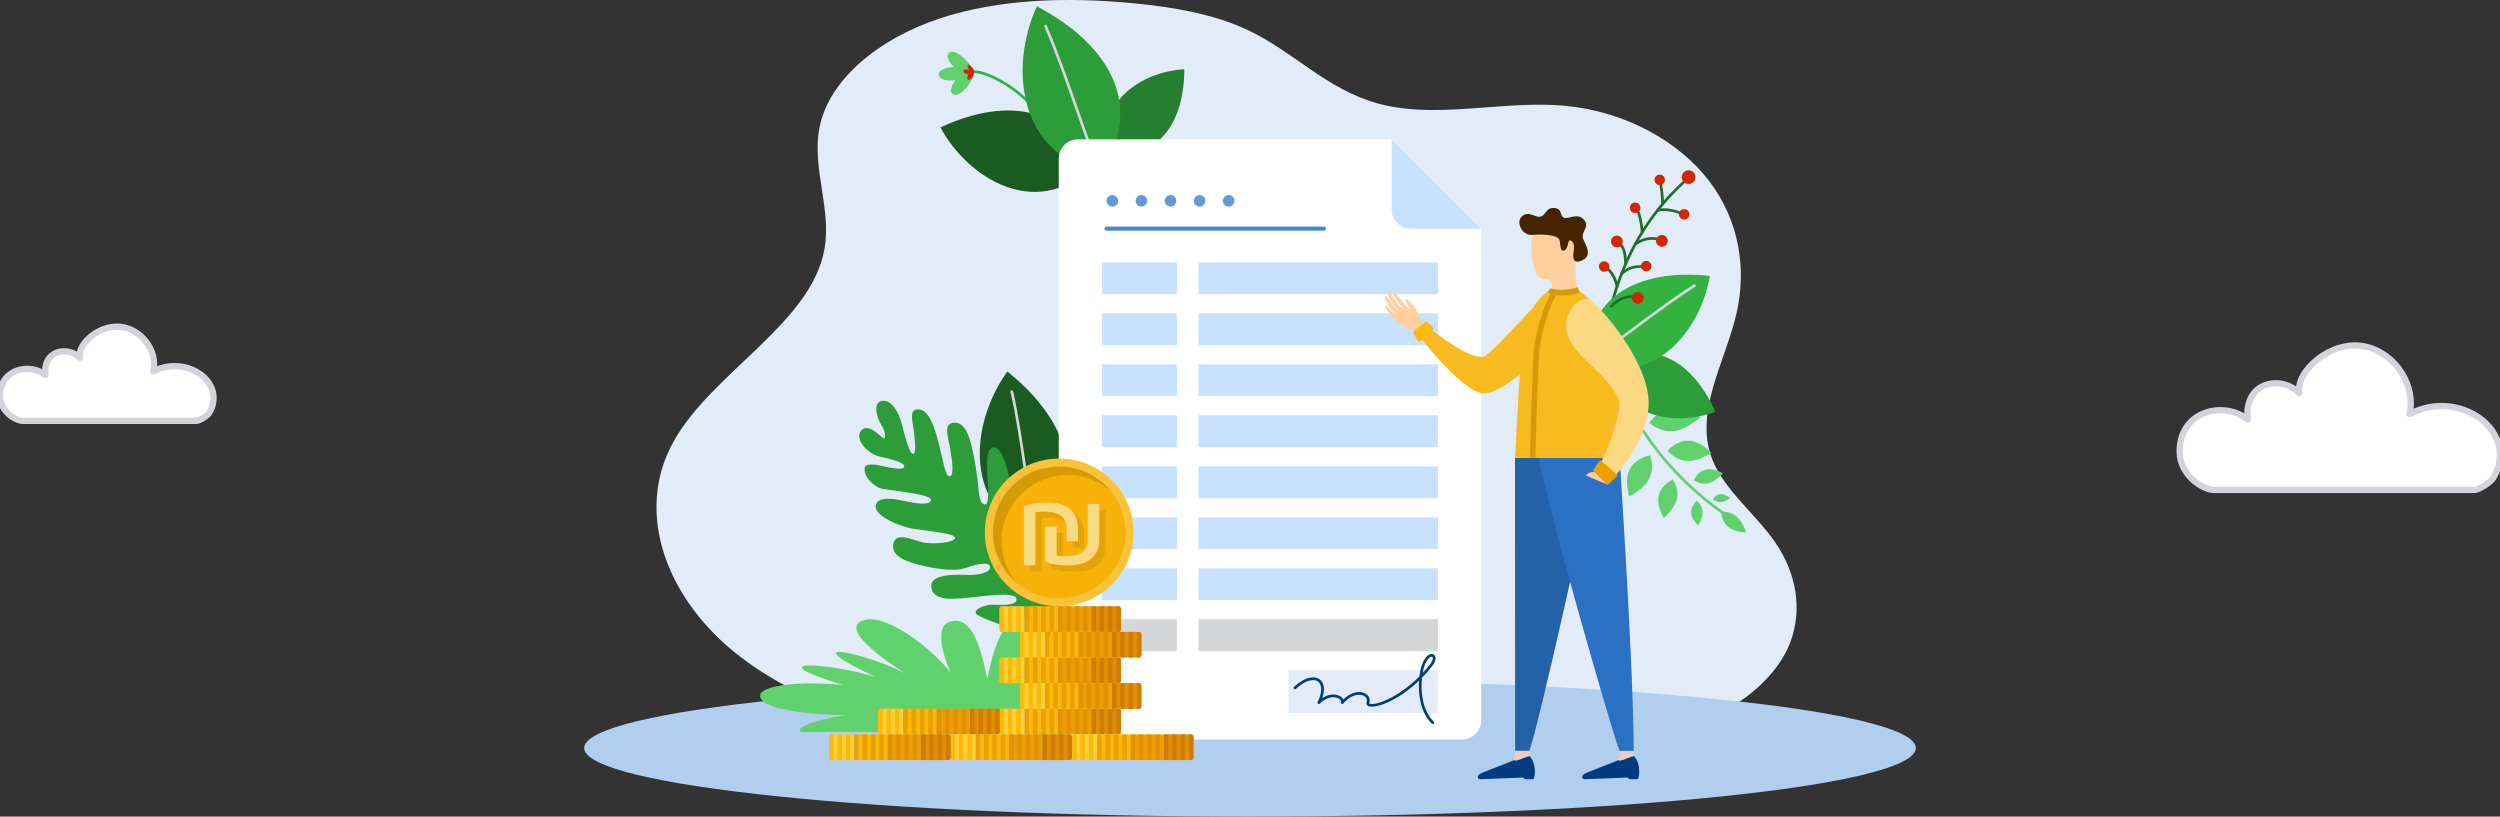 <?xml version="1.0" encoding="UTF-8"?>
<svg width="398px" height="130px" viewBox="0 0 398 130" version="1.1" xmlns="http://www.w3.org/2000/svg" xmlns:xlink="http://www.w3.org/1999/xlink">
    <rect x="0" y="0" width="398" height="130" fill="#333333" stroke="none"/>
    <title>Icons/Illustrative/Theme/Desktop/130px/All Payments 01</title>
    <g id="Icons/Illustrative/Theme/Desktop/130px/All-Payments-01" stroke="none" stroke-width="1" fill="none" fill-rule="evenodd">
        <path d="M256.973,117.477 C242.139,119.133 227.039,118.926 212.084,119.179 C203.598,119.322 195.107,119.406 186.619,119.322 C166.706,119.126 145.649,118.797 128.111,110.693 C124.322,108.942 120.814,106.847 117.715,104.448 C106.268,95.604 100.896,81.817 107.161,70.418 C113.268,59.306 129.145,51.553 131.259,39.638 C132.391,33.258 129.233,26.765 130.447,20.393 C131.931,12.595 140.014,6.103 149.621,2.934 C159.23,-0.235 170.143,-0.48 180.551,0.53 C186.874,1.144 193.262,2.243 198.661,4.79 C205.997,8.251 211.181,14.219 219.313,16.462 C224.818,17.98 230.697,17.536 236.619,17.092 C240.799,16.778 245.001,16.465 249.11,16.841 C258.718,17.721 267.308,22.521 272.105,28.83 C276.9,35.14 278.099,42.786 276.439,49.943 C274.628,57.755 269.587,65.676 272.643,73.267 C274.601,78.128 279.604,81.931 282.687,86.452 C285.981,91.286 286.983,97.043 285.009,102.267 C282.511,108.879 274.266,114.922 265.273,116.357 C262.52,116.796 259.751,117.167 256.973,117.477" id="Fill-96" fill="#E2ECF9"></path>
        <g id="Group" transform="translate(347, 55)" fill="#FFFFFF" stroke="#D3D4DB" stroke-linejoin="round">
            <g id="Icons/Cloud">
                <path d="M0,16.878 C0,10.331 7.1,8.753 10.841,11.79 C10.161,5.748 16.171,4.636 19.047,7.592 C18.405,4.065 24.256,-1.039 29.608,0.186 C34.587,1.323 37.648,6.666 36.587,10.939 C44.604,6.652 54.26,13.763 49.925,21.105 C49.57,21.709 47.707,23 46.872,23 L5.463,23 C3.713,23 0,20.663 0,16.878 Z"></path>
            </g>
        </g>
        <g id="Group" transform="translate(0, 52)" fill="#FFFFFF" stroke="#D3D4DB" stroke-linejoin="round">
            <g id="Icons/Cloud">
                <path d="M0,11.007 C0,6.738 4.734,5.709 7.227,7.689 C6.774,3.749 10.781,3.023 12.698,4.952 C12.27,2.651 16.17,-0.678 19.739,0.121 C23.058,0.863 25.099,4.347 24.391,7.134 C29.736,4.338 36.174,8.976 33.284,13.764 C33.046,14.158 31.805,15 31.248,15 L3.642,15 C2.476,15 0,13.476 0,11.007 Z"></path>
            </g>
        </g>
        <path d="M305,119.083 C305,125.112 257.542,130 199,130 C140.458,130 93,125.112 93,119.083 C93,113.054 140.458,108.167 199,108.167 C257.542,108.167 305,113.054 305,119.083" id="Fill-133" fill="#B2CEEE"></path>
        <g id="Group-5" transform="translate(252.516, 27.111)">
            <path d="M3.779,22.625 C3.761,22.625 3.742,22.622 3.724,22.617 C3.607,22.587 3.537,22.468 3.567,22.352 C4.586,18.462 6.971,9.351 15.515,1.611 C15.604,1.53 15.742,1.536 15.824,1.625 C15.905,1.714 15.898,1.852 15.809,1.932 C7.36,9.586 4.998,18.609 3.99,22.462 C3.965,22.559 3.876,22.625 3.779,22.625" id="Fill-12" fill="#206F29"></path>
            <path d="M15.132,7.058 C15.103,7.058 15.076,7.053 15.048,7.042 C13.317,6.329 11.81,6.474 11.417,6.581 C11.302,6.613 11.181,6.545 11.149,6.429 C11.118,6.313 11.186,6.193 11.302,6.162 C11.762,6.036 13.362,5.877 15.215,6.64 C15.326,6.686 15.379,6.813 15.333,6.924 C15.298,7.007 15.217,7.058 15.132,7.058" id="Fill-13" fill="#206F29"></path>
            <path d="M12.183,5.582 C12.064,5.582 11.968,5.489 11.965,5.37 C11.935,4.184 11.775,2.548 11.493,1.756 C11.453,1.642 11.512,1.518 11.626,1.478 C11.74,1.438 11.864,1.497 11.904,1.61 C12.247,2.572 12.377,4.419 12.401,5.36 C12.404,5.48 12.309,5.579 12.188,5.582 C12.187,5.582 12.184,5.582 12.183,5.582" id="Fill-14" fill="#206F29"></path>
            <path d="M7.842,11.927 C7.764,11.927 7.689,11.886 7.649,11.813 C7.592,11.707 7.632,11.575 7.739,11.518 C7.799,11.486 7.866,11.448 7.938,11.407 C8.676,10.989 10.047,10.213 12.051,10.907 C12.165,10.947 12.225,11.07 12.186,11.184 C12.146,11.297 12.022,11.357 11.908,11.318 C10.091,10.688 8.879,11.374 8.154,11.785 C8.078,11.828 8.009,11.867 7.945,11.901 C7.913,11.919 7.877,11.927 7.842,11.927" id="Fill-16" fill="#206F29"></path>
            <path d="M17.372,1.303 C17.492,0.715 17.11,0.141 16.519,0.022 C15.929,-0.097 15.352,0.283 15.233,0.871 C15.113,1.46 15.495,2.033 16.086,2.153 C16.677,2.272 17.252,1.892 17.372,1.303" id="Fill-21" fill="#D32704"></path>
            <path d="M12.53,1.689 C12.622,1.238 12.329,0.798 11.877,0.707 C11.424,0.615 10.983,0.907 10.891,1.358 C10.8,1.808 11.092,2.248 11.545,2.339 C11.997,2.43 12.438,2.139 12.53,1.689" id="Fill-22" fill="#D32704"></path>
            <path d="M16.418,7.176 C16.509,6.725 16.217,6.286 15.764,6.194 C15.312,6.103 14.871,6.394 14.779,6.845 C14.687,7.295 14.979,7.735 15.432,7.827 C15.884,7.918 16.326,7.627 16.418,7.176" id="Fill-23" fill="#D32704"></path>
            <path d="M12.977,11.417 C13.081,10.912 12.753,10.419 12.245,10.316 C11.738,10.214 11.243,10.541 11.14,11.046 C11.037,11.552 11.365,12.045 11.872,12.147 C12.38,12.25 12.875,11.923 12.977,11.417" id="Fill-27" fill="#D32704"></path>
            <path d="M21.512,54.36 C24.017,54.175 25.006,56.321 25.484,57.64 C24.713,57.64 21.595,57.452 21.512,54.36" id="Fill-39" fill="#61D16E"></path>
            <path d="M21.76,54.754 C21.716,54.754 21.672,54.741 21.634,54.714 C14.019,49.362 8.954,42.453 6.753,37.772 C6.702,37.663 6.749,37.533 6.858,37.482 C6.967,37.432 7.097,37.478 7.148,37.587 C9.326,42.218 14.341,49.056 21.886,54.359 C21.984,54.428 22.008,54.564 21.938,54.662 C21.896,54.722 21.828,54.754 21.76,54.754" id="Fill-40" fill="#61D16E"></path>
            <path d="M13.811,49.191 C15.585,52.195 13.729,53.967 12.368,55.374 C11.895,54.414 9.982,51.197 13.811,49.191" id="Fill-43" fill="#61D16E"></path>
            <path d="M17.613,52.603 C19.195,54.091 18.394,55.467 17.826,56.543 C17.377,56.052 15.677,54.461 17.613,52.603" id="Fill-44" fill="#61D16E"></path>
            <path d="M10.062,40.25 C13.627,42.945 16.165,40.863 18.164,39.351 C17.009,38.608 13.194,35.706 10.062,40.25" id="Fill-45" fill="#61D16E"></path>
            <path d="M12.939,44.668 C15.614,47.441 18.057,46.006 19.964,44.985 C19.081,44.199 16.22,41.216 12.939,44.668" id="Fill-46" fill="#61D16E"></path>
            <path d="M17.112,49.358 C19.395,50.676 20.726,49.273 21.784,48.244 C21.056,47.894 18.611,46.474 17.112,49.358" id="Fill-47" fill="#61D16E"></path>
            <path d="M20.148,52.321 C21.314,53.319 22.227,52.657 22.943,52.18 C22.563,51.903 21.317,50.828 20.148,52.321" id="Fill-48" fill="#61D16E"></path>
            <path d="M3.996,30.866 C10.522,26.801 16.873,30.187 20.568,38.434 C13.941,40.929 5.022,39.185 3.996,30.866" id="Fill-49" fill="#2D9D3A"></path>
            <path d="M0.218,30.499 C-0.106,20.481 7.907,15.556 19.69,16.812 C18.17,25.911 10.334,34.806 0.218,30.499" id="Fill-50" fill="#33B242"></path>
            <path d="M0.219,30.716 C0.145,30.716 0.075,30.68 0.033,30.614 C-0.031,30.512 0.001,30.378 0.102,30.315 C1.728,29.306 4.313,27.379 7.05,25.338 C10.368,22.864 14.129,20.06 17.11,18.191 C17.212,18.127 17.347,18.158 17.411,18.259 C17.475,18.361 17.444,18.495 17.342,18.559 C14.377,20.418 10.624,23.217 7.312,25.686 C4.567,27.733 1.975,29.665 0.334,30.684 C0.298,30.706 0.258,30.716 0.219,30.716" id="Fill-51" fill="#D4D6D8"></path>
            <path d="M8.914,10.081 C8.795,10.081 8.698,9.986 8.695,9.868 C8.678,8.958 8.313,6.974 7.955,6.468 C7.886,6.37 7.91,6.234 8.009,6.165 C8.107,6.096 8.244,6.119 8.313,6.218 C8.757,6.848 9.115,8.986 9.132,9.859 C9.135,9.979 9.039,10.078 8.918,10.081 C8.917,10.081 8.915,10.081 8.914,10.081" id="Fill-15" fill="#206F29"></path>
            <path d="M6.288,15.118 C6.173,15.118 6.077,15.029 6.07,14.913 L6.056,14.66 C6.005,13.638 5.934,12.239 4.995,11.775 C4.886,11.721 4.842,11.591 4.896,11.483 C4.95,11.376 5.081,11.331 5.188,11.385 C6.357,11.963 6.435,13.509 6.493,14.638 L6.506,14.888 C6.513,15.008 6.421,15.111 6.3,15.118 C6.296,15.118 6.292,15.118 6.288,15.118" id="Fill-17" fill="#206F29"></path>
            <path d="M5.674,16.615 C5.607,16.615 5.541,16.585 5.498,16.527 C5.426,16.431 5.447,16.295 5.543,16.223 C6.344,15.632 7.341,14.896 9.302,15.175 C9.422,15.192 9.505,15.303 9.487,15.421 C9.47,15.54 9.361,15.624 9.24,15.606 C7.456,15.351 6.578,16 5.803,16.573 C5.765,16.601 5.719,16.615 5.674,16.615" id="Fill-18" fill="#206F29"></path>
            <path d="M4.931,18.678 C4.832,18.678 4.742,18.611 4.718,18.511 C4.403,17.192 3.761,16.094 3.122,15.778 C3.014,15.724 2.97,15.594 3.023,15.486 C3.077,15.379 3.208,15.335 3.316,15.388 C4.239,15.845 4.865,17.249 5.143,18.41 C5.171,18.527 5.099,18.644 4.982,18.672 C4.965,18.676 4.948,18.678 4.931,18.678" id="Fill-19" fill="#206F29"></path>
            <path d="M3.974,21.888 C3.919,21.888 3.863,21.867 3.82,21.825 C3.735,21.74 3.735,21.603 3.819,21.517 C4.419,20.914 6.013,19.553 7.818,19.95 C7.936,19.976 8.011,20.092 7.985,20.209 C7.959,20.326 7.842,20.4 7.725,20.374 C6.128,20.025 4.678,21.271 4.129,21.823 C4.086,21.866 4.03,21.888 3.974,21.888" id="Fill-20" fill="#206F29"></path>
            <path d="M8.615,6.135 C8.707,5.684 8.415,5.245 7.962,5.153 C7.509,5.062 7.068,5.353 6.976,5.804 C6.884,6.255 7.177,6.694 7.629,6.786 C8.082,6.877 8.523,6.586 8.615,6.135" id="Fill-24" fill="#D32704"></path>
            <path d="M10.373,15.419 C10.465,14.968 10.172,14.529 9.72,14.437 C9.267,14.346 8.826,14.638 8.735,15.088 C8.642,15.539 8.936,15.979 9.388,16.07 C9.841,16.161 10.282,15.87 10.373,15.419" id="Fill-25" fill="#D32704"></path>
            <path d="M3.679,15.482 C3.771,15.031 3.478,14.592 3.025,14.5 C2.573,14.409 2.132,14.7 2.04,15.151 C1.948,15.602 2.241,16.041 2.693,16.132 C3.146,16.224 3.587,15.933 3.679,15.482" id="Fill-26" fill="#D32704"></path>
            <path d="M5.814,11.513 C5.917,11.008 5.589,10.515 5.081,10.412 C4.574,10.31 4.079,10.637 3.976,11.142 C3.874,11.648 4.202,12.141 4.709,12.243 C5.217,12.346 5.712,12.019 5.814,11.513" id="Fill-28" fill="#D32704"></path>
            <path d="M9.136,20.503 C9.238,19.997 8.91,19.504 8.403,19.402 C7.895,19.299 7.4,19.626 7.297,20.131 C7.194,20.637 7.523,21.13 8.03,21.232 C8.538,21.335 9.032,21.008 9.136,20.503" id="Fill-29" fill="#D32704"></path>
            <path d="M7.611,41.245 C7.834,46.293 4.25,47.306 1.547,48.188 C1.595,46.638 1.34,41.225 7.611,41.245" id="Fill-41" fill="#BBC0E6"></path>
            <path d="M10.18,45.356 C11.365,49.236 8.781,50.737 6.856,51.961 C6.583,50.745 5.299,46.587 10.18,45.356" id="Fill-42" fill="#61D16E"></path>
        </g>
        <g id="Group" transform="translate(149.437, 1)">
            <path d="M23.747,26.115 C20.716,16.284 11.294,14.16 0.276,19.285 C4.791,27.614 15.369,33.649 23.747,26.115" id="Fill-30" fill="#1A5B22"></path>
            <path d="M27.216,23.367 C34.702,24.449 39.068,18.899 39.113,10.025 C32.16,10.393 24.832,15.479 27.216,23.367" id="Fill-31" fill="#247F2E"></path>
            <path d="M2.665,11.769 C1.389,11.936 0.05,11.687 0.001,10.892 C-0.045,10.136 1.169,9.744 2.41,9.662 C1.624,8.871 1.139,7.918 1.632,7.422 C2.597,6.447 5.421,9.317 5.481,10.422 C5.792,11.857 3.243,14.838 2.196,13.945 C1.699,13.521 2.047,12.616 2.665,11.769" id="Fill-32" fill="#61D16E"></path>
            <path d="M15.149,16.388 C15.087,16.388 15.026,16.362 14.982,16.312 C11.763,12.548 7.012,10.502 5.501,10.638 C5.38,10.651 5.274,10.561 5.264,10.442 C5.252,10.322 5.341,10.216 5.461,10.205 C7.263,10.039 12.107,12.279 15.315,16.03 C15.393,16.121 15.382,16.258 15.29,16.336 C15.249,16.371 15.199,16.388 15.149,16.388" id="Fill-33" fill="#33B242"></path>
            <path d="M4.557,11.528 C4.499,11.315 4.617,11.064 4.743,10.847 C4.394,10.845 3.894,10.624 3.95,10.248 C3.99,9.98 4.449,10.014 4.844,10.106 C4.776,10.004 4.699,9.885 4.648,9.732 C4.29,8.641 5.695,9.796 5.654,10.414 C5.645,10.547 5.588,10.801 5.505,11.06 C5.33,11.603 4.671,11.939 4.557,11.528" id="Fill-34" fill="#D32704"></path>
            <path d="M25.651,26.245 C32.618,16.633 28.024,6.525 15.632,0 C11.084,9.928 12.87,23.811 25.651,26.245" id="Fill-37" fill="#2D9D3A"></path>
            <path d="M25.651,26.463 C25.567,26.463 25.488,26.415 25.451,26.334 C24.519,24.257 23.259,20.657 21.925,16.845 C20.314,12.241 18.488,7.023 16.812,3.243 C16.763,3.134 16.813,3.005 16.923,2.957 C17.033,2.908 17.162,2.958 17.211,3.068 C18.895,6.863 20.724,12.09 22.337,16.702 C23.668,20.505 24.925,24.096 25.85,26.157 C25.899,26.266 25.85,26.395 25.74,26.444 C25.711,26.457 25.681,26.463 25.651,26.463" id="Fill-38" fill="#D4D6D8"></path>
        </g>
        <g id="Group-2" transform="translate(121, 59.141)">
            <path d="M43.962,26.452 C52.263,18.697 49.806,8.377 39.371,0 C33.285,8.49 32.414,21.844 43.962,26.452" id="Fill-35" fill="#1A5B22"></path>
            <path d="M43.962,26.67 C43.863,26.67 43.773,26.602 43.75,26.501 C43.256,24.384 42.734,20.78 42.182,16.965 C41.513,12.348 40.756,7.115 39.874,3.261 C39.847,3.144 39.921,3.027 40.038,3 C40.156,2.974 40.273,3.048 40.3,3.164 C41.185,7.035 41.944,12.278 42.614,16.903 C43.165,20.709 43.685,24.304 44.175,26.403 C44.202,26.52 44.129,26.637 44.012,26.664 C43.995,26.668 43.979,26.67 43.962,26.67" id="Fill-36" fill="#D4D6D8"></path>
            <path d="M47.072,41.878 C48.226,41.316 50.736,29.534 48.506,28.909 C46.768,28.422 46.21,30.247 46.06,30.924 C45.823,31.993 45.423,34.6 44.656,34.301 C43.27,33.759 45.129,27.294 45.484,25.691 C45.839,24.088 46.092,20.88 44.804,19.595 C43.516,18.31 42.845,17.935 42.38,20.775 C41.914,23.613 41.699,29.319 40.354,27.698 C39.01,26.077 40.212,21.688 39.974,18.921 C39.736,16.153 38.338,10.965 36.725,12.292 C35.283,13.477 37.149,21.466 35.743,21.157 C34.618,20.91 34.944,18.558 34.3,14.958 C33.656,11.357 33.011,7.966 30.829,8.15 C29.076,8.297 29.977,10.517 30.299,12.462 C30.621,14.407 30.967,17.133 29.966,16.623 C28.966,16.112 28.313,6.448 25.429,6.057 C23.52,5.799 24.318,7.817 24.565,10.102 C24.812,12.386 24.728,13.208 24.259,13.105 C23.791,13.002 22.955,9.974 22.54,8.299 C22.125,6.624 20.955,4.363 19.375,4.694 C17.794,5.025 18.738,7.64 19.312,8.527 C19.885,9.412 20.054,10.499 19.787,10.667 C19.521,10.835 17.42,8.046 16.149,9.35 C14.876,10.654 17.146,13.124 18.927,13.516 C20.707,13.908 23.099,14.498 22.956,15.146 C22.812,15.793 20.751,15.339 19.126,14.982 C17.501,14.625 16.774,14.853 16.679,15.284 C16.359,16.722 18.205,18.4 19.392,18.66 C20.578,18.921 27.424,19.521 27.212,20.477 C27.001,21.433 24.456,20.938 23.144,20.649 C21.832,20.361 18.771,19.687 18.415,21.29 C18.061,22.893 21.992,24.662 24.526,25.058 C27.059,25.453 31.212,25.785 31.048,26.525 C30.884,27.264 27.51,27.556 25.917,27.206 C24.324,26.856 21.658,25.429 21.222,27.402 C20.785,29.374 23.128,30.31 26.256,30.998 C27.564,31.285 30.806,31.964 32.803,31.256 C35.076,30.448 36.343,30.419 36.557,30.935 C36.984,31.967 34.886,32.41 33.319,32.388 C31.751,32.367 26.884,32.009 27.267,34.419 C27.649,36.831 31.639,36.124 33.272,35.998 C34.905,35.873 40.618,34.932 40.834,36.175 C41.05,37.418 37.907,37.115 36.921,37.124 C35.937,37.135 33.905,37.802 34.405,38.575 C34.905,39.348 45.014,42.88 47.072,41.878" id="Fill-52" fill="#2D9D3A"></path>
            <path d="M38.961,57.393 C41.731,55.58 48.56,42.217 43.192,39.628 C38.104,37.173 36.49,47.626 36.187,48.983 C35.127,43.854 33.739,38.876 30.344,39.781 C26.948,40.687 30.344,47.927 30.344,47.927 C27.251,44.005 19.544,37.969 16.037,39.781 C12.529,41.593 23.162,48.091 23.162,48.091 C18.33,45.361 3.89,41.685 18.311,48.625 C11.709,46.498 -1.168,45.453 13.145,49.891 C4.53,49.146 0.158,50.314 0.006,51.521 C-0.145,52.728 2.382,54.436 13.515,54.716 C8.016,55.621 5.258,56.903 6.675,57.393 C8.925,57.393 38.961,57.393 38.961,57.393" id="Fill-53" fill="#61D16E"></path>
        </g>
        <g id="Group-3" transform="translate(168.553, 22.183)">
            <path d="M52.985,0 L3.056,0 C1.375,0 0,1.37 0,3.044 L0,92.508 C0,94.182 1.375,95.552 3.056,95.552 L64.201,95.552 C65.882,95.552 67.257,94.182 67.257,92.508 L67.257,14.216 L52.985,0" id="Fill-57" fill="#FFFFFF"></path>
            <path d="M52.985,11.172 C52.985,12.846 54.36,14.216 56.041,14.216 L67.257,14.216 L52.985,0 L52.985,11.172" id="Fill-58" fill="#C7E1FF"></path>
            <path d="M12.24,9.788 C12.24,9.282 12.652,8.871 13.16,8.871 C13.668,8.871 14.08,9.282 14.08,9.788 C14.08,10.294 13.668,10.704 13.16,10.704 C12.652,10.704 12.24,10.294 12.24,9.788" id="Fill-59" fill="#6099DC"></path>
            <path d="M16.871,9.788 C16.871,9.282 17.283,8.871 17.791,8.871 C18.299,8.871 18.711,9.282 18.711,9.788 C18.711,10.294 18.299,10.704 17.791,10.704 C17.283,10.704 16.871,10.294 16.871,9.788" id="Fill-60" fill="#6099DC"></path>
            <path d="M9.448,9.788 C9.448,9.282 9.036,8.871 8.528,8.871 C8.02,8.871 7.608,9.282 7.608,9.788 C7.608,10.294 8.02,10.704 8.528,10.704 C9.036,10.704 9.448,10.294 9.448,9.788" id="Fill-61" fill="#6099DC"></path>
            <path d="M23.342,9.788 C23.342,9.282 22.93,8.871 22.422,8.871 C21.914,8.871 21.502,9.282 21.502,9.788 C21.502,10.294 21.914,10.704 22.422,10.704 C22.93,10.704 23.342,10.294 23.342,9.788" id="Fill-62" fill="#6099DC"></path>
            <path d="M26.133,9.788 C26.133,9.282 26.545,8.871 27.054,8.871 C27.562,8.871 27.973,9.282 27.973,9.788 C27.973,10.294 27.562,10.704 27.054,10.704 C26.545,10.704 26.133,10.294 26.133,9.788" id="Fill-63" fill="#6099DC"></path>
            <path d="M42.216,14.542 L7.608,14.542 C7.427,14.542 7.281,14.396 7.281,14.216 C7.281,14.036 7.427,13.89 7.608,13.89 L42.216,13.89 C42.397,13.89 42.544,14.036 42.544,14.216 C42.544,14.396 42.397,14.542 42.216,14.542" id="Fill-64" fill="#4387D5"></path>
            <polygon id="Fill-65" fill="#C7E1FF" points="6.891 24.655 18.816 24.655 18.816 19.582 6.891 19.582"></polygon>
            <polygon id="Fill-66" fill="#C7E1FF" points="22.241 24.655 60.367 24.655 60.367 19.582 22.241 19.582"></polygon>
            <polygon id="Fill-67" fill="#C7E1FF" points="6.891 32.772 18.816 32.772 18.816 27.699 6.891 27.699"></polygon>
            <polygon id="Fill-68" fill="#C7E1FF" points="22.241 32.772 60.367 32.772 60.367 27.699 22.241 27.699"></polygon>
            <polygon id="Fill-69" fill="#C7E1FF" points="6.891 40.889 18.816 40.889 18.816 35.816 6.891 35.816"></polygon>
            <polygon id="Fill-70" fill="#C7E1FF" points="22.241 40.889 60.367 40.889 60.367 35.816 22.241 35.816"></polygon>
            <polygon id="Fill-71" fill="#C7E1FF" points="6.891 49.006 18.816 49.006 18.816 43.933 6.891 43.933"></polygon>
            <polygon id="Fill-72" fill="#C7E1FF" points="22.241 49.006 60.367 49.006 60.367 43.933 22.241 43.933"></polygon>
            <polygon id="Fill-73" fill="#C7E1FF" points="6.891 57.123 18.816 57.123 18.816 52.05 6.891 52.05"></polygon>
            <polygon id="Fill-74" fill="#C7E1FF" points="22.241 57.123 60.367 57.123 60.367 52.05 22.241 52.05"></polygon>
            <polygon id="Fill-75" fill="#C7E1FF" points="6.891 65.24 18.816 65.24 18.816 60.167 6.891 60.167"></polygon>
            <polygon id="Fill-76" fill="#C7E1FF" points="22.241 65.24 60.367 65.24 60.367 60.167 22.241 60.167"></polygon>
            <polygon id="Fill-77" fill="#C7E1FF" points="6.891 73.357 18.816 73.357 18.816 68.284 6.891 68.284"></polygon>
            <polygon id="Fill-78" fill="#C7E1FF" points="22.241 73.357 60.367 73.357 60.367 68.284 22.241 68.284"></polygon>
            <polygon id="Fill-79" fill="#E2ECF9" points="36.577 91.331 60.367 91.331 60.367 84.518 36.577 84.518"></polygon>
            <polygon id="Fill-80" fill="#D4D6D8" points="6.891 81.474 18.816 81.474 18.816 76.401 6.891 76.401"></polygon>
            <polygon id="Fill-81" fill="#D4D6D8" points="22.241 81.474 60.367 81.474 60.367 76.401 22.241 76.401"></polygon>
            <path d="M59.378,82.361 C59.37,82.361 59.362,82.361 59.354,82.362 C59.121,82.382 58.576,82.736 58.183,83.931 C58.092,84.206 58.006,84.555 57.935,84.957 C58.306,84.56 58.675,84.136 59.039,83.682 C59.509,83.097 59.614,82.627 59.512,82.437 C59.494,82.404 59.461,82.361 59.378,82.361 Z M59.547,93.09 C59.491,93.09 59.434,93.069 59.392,93.026 C57.576,91.218 57.212,88.356 57.356,86.17 C53.689,89.691 50.115,90.684 49.247,90.21 C49.016,90.084 48.929,89.858 49.015,89.606 C49.155,89.196 49.005,88.833 48.603,88.611 C47.967,88.259 46.567,88.291 45.317,89.813 C45.248,89.898 45.125,89.918 45.031,89.86 C44.938,89.8 44.904,89.681 44.951,89.582 C45.013,89.454 44.9,89.254 44.676,89.096 C44.195,88.757 42.925,88.475 41.566,89.829 C41.49,89.905 41.372,89.914 41.284,89.852 C41.198,89.791 41.169,89.675 41.215,89.58 C41.939,88.11 41.965,86.831 41.281,86.321 C40.528,85.759 39.139,86.217 37.743,87.489 C37.654,87.569 37.516,87.564 37.435,87.475 C37.354,87.387 37.36,87.249 37.448,87.168 C39.339,85.445 40.804,85.421 41.543,85.973 C42.271,86.516 42.409,87.617 41.952,88.949 C43.102,88.183 44.251,88.264 44.929,88.741 C45.106,88.867 45.237,89.012 45.317,89.164 C46.526,87.948 47.952,87.754 48.815,88.23 C49.402,88.555 49.637,89.136 49.429,89.746 C49.41,89.803 49.418,89.807 49.457,89.828 C50.154,90.208 53.785,89.138 57.418,85.494 C57.501,84.806 57.629,84.218 57.768,83.796 C58.201,82.481 58.851,81.969 59.315,81.929 C59.565,81.906 59.783,82.02 59.897,82.232 C60.115,82.637 59.921,83.28 59.38,83.954 C58.868,84.59 58.35,85.171 57.83,85.7 C57.599,87.832 57.843,90.868 59.701,92.719 C59.786,92.803 59.786,92.941 59.701,93.026 C59.658,93.069 59.603,93.09 59.547,93.09 L59.547,93.09 Z" id="Fill-82" fill="#003C7F"></path>
        </g>
        <g id="Group-6" transform="translate(220.443, 33.107)">
            <path d="M20.745,39.788 C20.745,45.982 20.767,73.746 20.767,86.427 C21.539,86.427 23.026,86.427 23.026,86.427 C24.295,83.283 32.755,45.769 33.613,39.788 C31.897,39.788 20.745,39.788 20.745,39.788" id="Fill-83" fill="#2561A7"></path>
            <path d="M23.026,87.251 C23.026,86.797 23.026,86.427 23.026,86.427 L20.767,86.427 C20.738,87.195 20.595,87.606 20.509,87.925 C21.095,88.15 21.954,87.569 23.026,87.251" id="Fill-84" fill="#F0CCC0"></path>
            <path d="M23.026,87.251 C21.954,87.569 21.095,88.15 20.509,87.925 C20.197,88.15 15.615,89.791 15.148,90.108 C14.672,90.434 14.742,90.939 15.247,90.939 C15.985,90.939 22.069,90.672 22.069,90.672 C22.193,90.805 22.293,90.939 22.293,90.939 L23.683,90.939 C24.098,90.223 23.985,88.074 23.026,87.251" id="Fill-85" fill="#003C7F"></path>
            <path d="M39.64,87.251 C39.64,86.797 39.64,86.427 39.64,86.427 L37.38,86.427 C37.351,87.195 37.207,87.606 37.121,87.925 C37.709,88.15 38.568,87.569 39.64,87.251" id="Fill-86" fill="#F0CCC0"></path>
            <path d="M39.64,87.251 C38.568,87.569 37.709,88.15 37.121,87.925 C36.81,88.15 32.228,89.791 31.762,90.108 C31.285,90.434 31.354,90.939 31.86,90.939 C32.598,90.939 38.682,90.672 38.682,90.672 C38.806,90.805 38.906,90.939 38.906,90.939 L40.296,90.939 C40.711,90.223 40.598,88.074 39.64,87.251" id="Fill-87" fill="#003C7F"></path>
            <path d="M37.41,39.788 C37.538,42.138 39.64,73.746 39.64,86.427 C38.868,86.427 37.38,86.427 37.38,86.427 C36.111,83.283 25.398,45.769 24.541,39.788 C26.256,39.788 37.41,39.788 37.41,39.788" id="Fill-88" fill="#2B71C3"></path>
            <path d="M27.641,12.232 C24.682,14.06 17.484,23.046 15.728,23.658 C13.999,24.26 8.205,20.255 6.317,18.375 C5.66,19.031 4.83,19.536 4.83,19.536 C5.752,20.892 13.028,29.932 15.991,29.538 C18.954,29.145 22.312,25.647 24.88,23.679 C27.449,21.712 27.641,12.232 27.641,12.232" id="Fill-89" fill="#F9BA20"></path>
            <path d="M6.317,18.375 C5.171,17.668 5.425,16.384 4.505,15.454 C3.584,14.524 3.462,14.377 3.315,14.641 C3.169,14.905 4.258,16.139 3.995,16.118 C3.544,16.082 1.8,13.256 1.342,13.388 C1.025,13.479 2.209,15.198 2.848,15.924 C2.021,15.809 0.83,12.921 0.483,13.259 C0.249,13.486 1.471,15.905 2.348,16.387 C1.573,16.297 0.445,13.839 0.052,14.02 C-0.265,14.167 0.943,16.347 1.73,16.815 C1.044,16.596 0.378,15.451 0.172,15.658 C-0.081,15.913 1.329,17.59 2.726,18.67 C3.83,19.524 4.049,19.107 4.83,19.536 C5.708,19.132 6.317,18.375 6.317,18.375" id="Fill-90" fill="#FFCF9E"></path>
            <path d="M4.445,19.749 C4.445,19.749 6.492,18.163 6.611,18.04 C7.049,18.343 7.802,19.175 7.849,19.175 C7.513,19.524 5.53,21.378 5.448,21.378 C5.267,21.19 4.445,19.749 4.445,19.749" id="Fill-91" fill="#FCBA06"></path>
            <path d="M37.41,39.788 C35.996,39.788 20.745,39.788 20.745,39.788 C21.18,33.788 21.31,18.528 24.073,15.17 C27.342,11.197 29.687,11.655 32.892,14.847 C37.214,19.152 38.072,34.786 37.41,39.788" id="Fill-92" fill="#F9BA20"></path>
            <path d="M24,39.797 L23.127,39.779 C23.255,33.717 23.399,30.355 23.503,27.901 C23.561,26.541 23.607,25.468 23.637,24.312 C23.755,19.612 25.672,14.757 26.623,13.318 L27.352,13.796 C26.564,14.989 24.626,19.715 24.509,24.334 C24.48,25.497 24.434,26.574 24.376,27.938 C24.271,30.389 24.129,33.745 24,39.797" id="Fill-93" fill="#D59A06"></path>
            <path d="M30.441,8.63 C30.342,9.432 30.304,12.482 30.987,13.354 C30.495,13.726 27.899,14.25 25.958,13.475 C26.375,12.963 27.035,12.618 26.503,11.709 C25.924,10.719 24.943,12.05 24.166,10.428 C23.259,8.536 22.985,4.805 23.884,3.765 C24.889,2.601 26.895,1.179 29.607,2.765 C31.819,4.058 30.642,7.001 30.441,8.63" id="Fill-94" fill="#FFCF9E"></path>
            <path d="M28.4,6.799 C27.785,6.808 28.099,5.2 27.647,4.818 C27.112,4.365 25.325,4.103 23.593,4.294 C21.861,4.483 20.779,2.232 21.886,1.297 C22.994,0.362 24.003,1.65 24.828,1.376 C25.79,1.056 25.621,-0.114 27.051,0.009 C28.371,0.122 27.772,1.346 28.611,1.563 C29.476,1.787 30.748,0.644 31.805,1.994 C32.589,2.996 31.41,3.582 31.536,4.697 C31.614,5.393 33.355,7.448 31.478,8.32 C29.599,9.191 30.034,7.28 30.133,6.49 C30.231,5.701 29.873,5.18 29.476,5.164 C29.081,5.147 29.279,6.787 28.4,6.799" id="Fill-95" fill="#472400"></path>
            <path d="M30.739,12.619 C30.279,12.848 27.407,13.35 26.42,12.776 C26.214,13.02 26.059,13.24 25.958,13.475 C26.647,13.886 29.228,14.322 31.033,13.397 C30.919,13.087 30.739,12.619 30.739,12.619" id="Fill-96" fill="#D59A06"></path>
            <path d="M32.809,14.721 C35.836,17.252 42.022,25.188 42.022,31.025 C42.022,36.862 37.065,42.392 35.438,44.012 C34.812,43.388 33.462,42.044 33.462,42.044 C34.666,40.844 37.863,32.916 37.27,30.686 C36.678,28.456 33.857,26.04 31.355,23.548 C28.853,21.056 28.611,18.957 29.051,17.383 C29.49,15.809 31.546,13.666 32.809,14.721" id="Fill-97" fill="#FBD983"></path>
            <path d="M33.462,42.044 C32.892,42.044 32.519,42.065 32.014,42.568 C32.519,42.83 35.438,44.012 35.438,44.012 L33.462,42.044" id="Fill-98" fill="#FFCF9E"></path>
            <path d="M35.454,44.129 C35.454,44.129 33.332,41.921 33.172,41.796 C33.479,41.247 34.095,40.394 34.308,40.151 C34.761,40.502 37.094,42.506 37.103,42.603 C36.903,42.837 35.454,44.129 35.454,44.129" id="Fill-99" fill="#ED9F00"></path>
        </g>
        <g id="Group-4" transform="translate(132, 73)">
            <path d="M24.788,11.76 C24.788,5.265 30.087,0 36.626,0 C43.164,0 48.464,5.265 48.464,11.76 C48.464,18.255 43.164,23.519 36.626,23.519 C30.087,23.519 24.788,18.255 24.788,11.76" id="Fill-100" fill="#F9C239"></path>
            <path d="M26.077,11.76 C26.077,17.538 30.809,22.238 36.626,22.238 C42.442,22.238 47.174,17.538 47.174,11.76 C47.174,5.982 42.442,1.281 36.626,1.281 C30.809,1.281 26.077,5.982 26.077,11.76" id="Fill-101" fill="#F7B207"></path>
            <path d="M27.442,13.116 C27.442,7.338 32.174,2.637 37.99,2.637 C40.552,2.637 42.902,3.549 44.732,5.063 C42.795,2.754 39.881,1.281 36.626,1.281 C30.809,1.281 26.077,5.982 26.077,11.76 C26.077,14.993 27.559,17.888 29.884,19.812 C28.36,17.995 27.442,15.661 27.442,13.116" id="Fill-102" fill="#D59A06"></path>
            <g id="₪" transform="translate(31, 7)">
                <path d="M13,1.23 L13,6.958 C13,7.622 12.886,8.206 12.659,8.711 C12.432,9.215 12.11,9.637 11.695,9.975 C11.279,10.314 10.779,10.569 10.195,10.741 C9.61,10.914 8.961,11 8.247,11 C7.935,11 7.601,10.994 7.244,10.981 C6.886,10.968 6.536,10.939 6.192,10.895 C5.847,10.85 5.519,10.786 5.208,10.703 C4.896,10.62 4.623,10.508 4.39,10.368 L4.39,4.831 L6.221,4.831 L6.221,9.448 C6.532,9.525 6.841,9.56 7.146,9.554 C7.451,9.547 7.721,9.544 7.955,9.544 C8.409,9.544 8.834,9.49 9.231,9.381 C9.627,9.273 9.968,9.113 10.253,8.902 C10.539,8.692 10.763,8.427 10.925,8.107 C11.088,7.788 11.169,7.418 11.169,6.996 L11.169,1.23 L13,1.23 Z M7.779,7.169 L7.779,5.004 C7.779,4.582 7.698,4.212 7.536,3.893 C7.373,3.573 7.149,3.308 6.864,3.098 C6.578,2.887 6.237,2.727 5.841,2.619 C5.445,2.51 5.019,2.456 4.565,2.456 C4.448,2.456 4.224,2.456 3.893,2.456 C3.562,2.456 3.208,2.488 2.831,2.552 L2.831,11 L1,11 L1,1.632 C1.234,1.504 1.506,1.399 1.818,1.316 C2.13,1.233 2.458,1.169 2.802,1.125 C3.146,1.08 3.497,1.048 3.854,1.029 C4.211,1.01 4.545,1 4.857,1 C5.571,1 6.221,1.086 6.805,1.259 C7.39,1.431 7.89,1.686 8.305,2.025 C8.721,2.363 9.042,2.785 9.269,3.289 C9.497,3.794 9.61,4.378 9.61,5.042 L9.61,7.169 L7.779,7.169 Z" id="Shape" fill="#E4A406"></path>
                <path d="M12,0.23 L12,5.958 C12,6.622 11.886,7.206 11.659,7.711 C11.432,8.215 11.11,8.637 10.695,8.975 C10.279,9.314 9.779,9.569 9.195,9.741 C8.61,9.914 7.961,10 7.247,10 C6.935,10 6.601,9.994 6.244,9.981 C5.886,9.968 5.536,9.939 5.192,9.895 C4.847,9.85 4.519,9.786 4.208,9.703 C3.896,9.62 3.623,9.508 3.39,9.368 L3.39,3.831 L5.221,3.831 L5.221,8.448 C5.532,8.525 5.841,8.56 6.146,8.554 C6.451,8.547 6.721,8.544 6.955,8.544 C7.409,8.544 7.834,8.49 8.231,8.381 C8.627,8.273 8.968,8.113 9.253,7.902 C9.539,7.692 9.763,7.427 9.925,7.107 C10.088,6.788 10.169,6.418 10.169,5.996 L10.169,0.23 L12,0.23 Z M6.779,6.169 L6.779,4.004 C6.779,3.582 6.698,3.212 6.536,2.893 C6.373,2.573 6.149,2.308 5.864,2.098 C5.578,1.887 5.237,1.727 4.841,1.619 C4.445,1.51 4.019,1.456 3.565,1.456 C3.448,1.456 3.224,1.456 2.893,1.456 C2.562,1.456 2.208,1.488 1.831,1.552 L1.831,10 L0,10 L0,0.632 C0.234,0.504 0.506,0.399 0.818,0.316 C1.13,0.233 1.458,0.169 1.802,0.125 C2.146,0.08 2.497,0.048 2.854,0.029 C3.211,0.01 3.545,0 3.857,0 C4.571,0 5.221,0.086 5.805,0.259 C6.39,0.431 6.89,0.686 7.305,1.025 C7.721,1.363 8.042,1.785 8.269,2.289 C8.497,2.794 8.61,3.378 8.61,4.042 L8.61,6.169 L6.779,6.169 Z" id="Shape" fill="#FBD983"></path>
            </g>
            <path d="M46.082,23.519 C46.283,23.519 46.448,23.684 46.448,23.887 L46.448,27.232 C46.448,27.433 46.283,27.599 46.082,27.599 L41.741,27.599 L41.741,23.519 L46.082,23.519" id="Fill-104" fill="#E19100"></path>
            <polygon id="Fill-105" fill="#ED9F00" points="36.789 27.599 41.741 27.599 41.741 23.519 36.789 23.519"></polygon>
            <path d="M27.495,23.519 C27.294,23.519 27.129,23.684 27.129,23.887 L27.129,27.232 C27.129,27.433 27.294,27.599 27.495,27.599 L31.115,27.599 L31.115,23.519 L27.495,23.519" id="Fill-106" fill="#FFD03E"></path>
            <polygon id="Fill-107" fill="#FBBA05" points="31.837 27.599 36.789 27.599 36.789 23.519 31.837 23.519"></polygon>
            <polygon id="Fill-108" fill="#E19100" points="40.412 27.599 41.135 27.599 41.135 23.519 40.412 23.519"></polygon>
            <polygon id="Fill-109" fill="#E19100" points="39.084 27.599 39.806 27.599 39.806 23.519 39.084 23.519"></polygon>
            <polygon id="Fill-110" fill="#E19100" points="37.756 27.599 38.478 27.599 38.478 23.519 37.756 23.519"></polygon>
            <polygon id="Fill-111" fill="#CF7C00" points="41.741 27.599 42.463 27.599 42.463 23.519 41.741 23.519"></polygon>
            <path d="M46.082,23.519 C46.283,23.519 46.448,23.684 46.448,23.887 L46.448,27.232 C46.448,27.433 46.283,27.599 46.082,27.599 L45.725,27.599 L45.725,23.519 L46.082,23.519" id="Fill-112" fill="#CF7C00"></path>
            <polygon id="Fill-113" fill="#CF7C00" points="44.397 27.599 45.119 27.599 45.119 23.519 44.397 23.519"></polygon>
            <polygon id="Fill-114" fill="#CF7C00" points="43.069 27.599 43.791 27.599 43.791 23.519 43.069 23.519"></polygon>
            <polygon id="Fill-115" fill="#E19100" points="36.428 27.599 37.15 27.599 37.15 23.519 36.428 23.519"></polygon>
            <polygon id="Fill-116" fill="#FBBA05" points="28.458 27.599 29.18 27.599 29.18 23.519 28.458 23.519"></polygon>
            <polygon id="Fill-117" fill="#FBBA05" points="29.786 27.599 30.509 27.599 30.509 23.519 29.786 23.519"></polygon>
            <path d="M27.495,23.519 L27.852,23.519 L27.852,27.599 L27.495,27.599 C27.294,27.599 27.13,27.433 27.13,27.232 L27.13,23.887 C27.13,23.684 27.294,23.519 27.495,23.519" id="Fill-118" fill="#FBBA05"></path>
            <polygon id="Fill-119" fill="#ED9F00" points="32.443 27.599 33.165 27.599 33.165 23.519 32.443 23.519"></polygon>
            <polygon id="Fill-120" fill="#ED9F00" points="31.115 27.599 31.837 27.599 31.837 23.519 31.115 23.519"></polygon>
            <polygon id="Fill-121" fill="#ED9F00" points="33.771 27.599 34.493 27.599 34.493 23.519 33.771 23.519"></polygon>
            <polygon id="Fill-122" fill="#ED9F00" points="35.1 27.599 35.822 27.599 35.822 23.519 35.1 23.519"></polygon>
            <path d="M49.345,27.599 C49.545,27.599 49.71,27.765 49.71,27.967 L49.71,31.312 C49.71,31.514 49.545,31.679 49.345,31.679 L45.003,31.679 L45.003,27.599 L49.345,27.599" id="Fill-123" fill="#E19100"></path>
            <polygon id="Fill-124" fill="#ED9F00" points="40.051 31.679 45.003 31.679 45.003 27.599 40.051 27.599"></polygon>
            <path d="M30.757,27.599 C30.556,27.599 30.392,27.765 30.392,27.967 L30.392,31.312 C30.392,31.514 30.556,31.679 30.757,31.679 L34.377,31.679 L34.377,27.599 L30.757,27.599" id="Fill-125" fill="#FFD03E"></path>
            <polygon id="Fill-126" fill="#FBBA05" points="35.1 31.679 40.051 31.679 40.051 27.599 35.1 27.599"></polygon>
            <polygon id="Fill-127" fill="#E19100" points="43.675 31.679 44.397 31.679 44.397 27.599 43.675 27.599"></polygon>
            <polygon id="Fill-128" fill="#E19100" points="42.347 31.679 43.069 31.679 43.069 27.599 42.347 27.599"></polygon>
            <polygon id="Fill-129" fill="#E19100" points="41.018 31.679 41.741 31.679 41.741 27.599 41.018 27.599"></polygon>
            <polygon id="Fill-130" fill="#CF7C00" points="45.003 31.679 45.725 31.679 45.725 27.599 45.003 27.599"></polygon>
            <path d="M49.345,27.599 C49.545,27.599 49.71,27.765 49.71,27.967 L49.71,31.312 C49.71,31.514 49.545,31.679 49.345,31.679 L48.988,31.679 L48.988,27.599 L49.345,27.599" id="Fill-131" fill="#CF7C00"></path>
            <polygon id="Fill-132" fill="#CF7C00" points="47.66 31.679 48.382 31.679 48.382 27.599 47.66 27.599"></polygon>
            <polygon id="Fill-133" fill="#CF7C00" points="46.331 31.679 47.053 31.679 47.053 27.599 46.331 27.599"></polygon>
            <polygon id="Fill-134" fill="#E19100" points="39.69 31.679 40.412 31.679 40.412 27.599 39.69 27.599"></polygon>
            <polygon id="Fill-135" fill="#FBBA05" points="31.721 31.679 32.443 31.679 32.443 27.599 31.721 27.599"></polygon>
            <polygon id="Fill-136" fill="#FBBA05" points="33.049 31.679 33.771 31.679 33.771 27.599 33.049 27.599"></polygon>
            <path d="M30.758,27.599 L31.115,27.599 L31.115,31.679 L30.758,31.679 C30.557,31.679 30.392,31.514 30.392,31.312 L30.392,27.967 C30.392,27.765 30.557,27.599 30.758,27.599" id="Fill-137" fill="#FBBA05"></path>
            <polygon id="Fill-138" fill="#ED9F00" points="35.705 31.679 36.428 31.679 36.428 27.599 35.705 27.599"></polygon>
            <polygon id="Fill-139" fill="#ED9F00" points="34.377 31.679 35.1 31.679 35.1 27.599 34.377 27.599"></polygon>
            <polygon id="Fill-140" fill="#ED9F00" points="37.034 31.679 37.756 31.679 37.756 27.599 37.034 27.599"></polygon>
            <polygon id="Fill-141" fill="#ED9F00" points="38.362 31.679 39.084 31.679 39.084 27.599 38.362 27.599"></polygon>
            <path d="M46.082,31.679 C46.283,31.679 46.448,31.845 46.448,32.047 L46.448,35.392 C46.448,35.594 46.283,35.76 46.082,35.76 L41.741,35.76 L41.741,31.679 L46.082,31.679" id="Fill-142" fill="#E19100"></path>
            <polygon id="Fill-143" fill="#ED9F00" points="36.789 35.76 41.741 35.76 41.741 31.679 36.789 31.679"></polygon>
            <path d="M27.495,31.679 C27.294,31.679 27.129,31.845 27.129,32.047 L27.129,35.392 C27.129,35.594 27.294,35.76 27.495,35.76 L31.115,35.76 L31.115,31.679 L27.495,31.679" id="Fill-144" fill="#FFD03E"></path>
            <polygon id="Fill-145" fill="#FBBA05" points="31.837 35.76 36.789 35.76 36.789 31.679 31.837 31.679"></polygon>
            <polygon id="Fill-146" fill="#E19100" points="40.412 35.76 41.135 35.76 41.135 31.679 40.412 31.679"></polygon>
            <polygon id="Fill-147" fill="#E19100" points="39.084 35.76 39.806 35.76 39.806 31.679 39.084 31.679"></polygon>
            <polygon id="Fill-148" fill="#E19100" points="37.756 35.76 38.478 35.76 38.478 31.679 37.756 31.679"></polygon>
            <polygon id="Fill-149" fill="#CF7C00" points="41.741 35.76 42.463 35.76 42.463 31.679 41.741 31.679"></polygon>
            <path d="M46.082,31.679 C46.283,31.679 46.448,31.845 46.448,32.047 L46.448,35.392 C46.448,35.594 46.283,35.76 46.082,35.76 L45.725,35.76 L45.725,31.679 L46.082,31.679" id="Fill-150" fill="#CF7C00"></path>
            <polygon id="Fill-151" fill="#CF7C00" points="44.397 35.76 45.119 35.76 45.119 31.679 44.397 31.679"></polygon>
            <polygon id="Fill-152" fill="#CF7C00" points="43.069 35.76 43.791 35.76 43.791 31.679 43.069 31.679"></polygon>
            <polygon id="Fill-153" fill="#E19100" points="36.428 35.76 37.15 35.76 37.15 31.679 36.428 31.679"></polygon>
            <polygon id="Fill-154" fill="#FBBA05" points="28.458 35.76 29.18 35.76 29.18 31.679 28.458 31.679"></polygon>
            <polygon id="Fill-155" fill="#FBBA05" points="29.786 35.76 30.509 35.76 30.509 31.679 29.786 31.679"></polygon>
            <path d="M27.495,31.679 L27.852,31.679 L27.852,35.76 L27.495,35.76 C27.294,35.76 27.13,35.594 27.13,35.392 L27.13,32.047 C27.13,31.845 27.294,31.679 27.495,31.679" id="Fill-156" fill="#FBBA05"></path>
            <polygon id="Fill-157" fill="#ED9F00" points="32.443 35.76 33.165 35.76 33.165 31.679 32.443 31.679"></polygon>
            <polygon id="Fill-158" fill="#ED9F00" points="31.115 35.76 31.837 35.76 31.837 31.679 31.115 31.679"></polygon>
            <polygon id="Fill-159" fill="#ED9F00" points="33.771 35.76 34.493 35.76 34.493 31.679 33.771 31.679"></polygon>
            <polygon id="Fill-160" fill="#ED9F00" points="35.1 35.76 35.822 35.76 35.822 31.679 35.1 31.679"></polygon>
            <path d="M46.082,39.84 C46.283,39.84 46.448,40.005 46.448,40.208 L46.448,43.552 C46.448,43.754 46.283,43.92 46.082,43.92 L41.741,43.92 L41.741,39.84 L46.082,39.84" id="Fill-161" fill="#E19100"></path>
            <polygon id="Fill-162" fill="#ED9F00" points="36.789 43.92 41.741 43.92 41.741 39.84 36.789 39.84"></polygon>
            <path d="M27.495,39.84 C27.294,39.84 27.129,40.005 27.129,40.208 L27.129,43.552 C27.129,43.754 27.294,43.92 27.495,43.92 L31.115,43.92 L31.115,39.84 L27.495,39.84" id="Fill-163" fill="#FFD03E"></path>
            <polygon id="Fill-164" fill="#FBBA05" points="31.837 43.92 36.789 43.92 36.789 39.84 31.837 39.84"></polygon>
            <polygon id="Fill-165" fill="#E19100" points="40.412 43.92 41.135 43.92 41.135 39.84 40.412 39.84"></polygon>
            <polygon id="Fill-166" fill="#E19100" points="39.084 43.92 39.806 43.92 39.806 39.84 39.084 39.84"></polygon>
            <polygon id="Fill-167" fill="#E19100" points="37.756 43.92 38.478 43.92 38.478 39.84 37.756 39.84"></polygon>
            <polygon id="Fill-168" fill="#CF7C00" points="41.741 43.92 42.463 43.92 42.463 39.84 41.741 39.84"></polygon>
            <path d="M46.082,39.84 C46.283,39.84 46.448,40.005 46.448,40.208 L46.448,43.552 C46.448,43.754 46.283,43.92 46.082,43.92 L45.725,43.92 L45.725,39.84 L46.082,39.84" id="Fill-169" fill="#CF7C00"></path>
            <polygon id="Fill-170" fill="#CF7C00" points="44.397 43.92 45.119 43.92 45.119 39.84 44.397 39.84"></polygon>
            <polygon id="Fill-171" fill="#CF7C00" points="43.069 43.92 43.791 43.92 43.791 39.84 43.069 39.84"></polygon>
            <polygon id="Fill-172" fill="#E19100" points="36.428 43.92 37.15 43.92 37.15 39.84 36.428 39.84"></polygon>
            <polygon id="Fill-173" fill="#FBBA05" points="28.458 43.92 29.18 43.92 29.18 39.84 28.458 39.84"></polygon>
            <polygon id="Fill-174" fill="#FBBA05" points="29.786 43.92 30.509 43.92 30.509 39.84 29.786 39.84"></polygon>
            <path d="M27.495,39.84 L27.852,39.84 L27.852,43.92 L27.495,43.92 C27.294,43.92 27.13,43.754 27.13,43.552 L27.13,40.208 C27.13,40.005 27.294,39.84 27.495,39.84" id="Fill-175" fill="#FBBA05"></path>
            <polygon id="Fill-176" fill="#ED9F00" points="32.443 43.92 33.165 43.92 33.165 39.84 32.443 39.84"></polygon>
            <polygon id="Fill-177" fill="#ED9F00" points="31.115 43.92 31.837 43.92 31.837 39.84 31.115 39.84"></polygon>
            <polygon id="Fill-178" fill="#ED9F00" points="33.771 43.92 34.493 43.92 34.493 39.84 33.771 39.84"></polygon>
            <polygon id="Fill-179" fill="#ED9F00" points="35.1 43.92 35.822 43.92 35.822 39.84 35.1 39.84"></polygon>
            <path d="M26.764,39.84 C26.965,39.84 27.13,40.005 27.13,40.208 L27.13,43.552 C27.13,43.754 26.965,43.92 26.764,43.92 L22.423,43.92 L22.423,39.84 L26.764,39.84" id="Fill-180" fill="#E19100"></path>
            <polygon id="Fill-181" fill="#ED9F00" points="17.471 43.92 22.423 43.92 22.423 39.84 17.471 39.84"></polygon>
            <path d="M8.177,39.84 C7.976,39.84 7.812,40.005 7.812,40.208 L7.812,43.552 C7.812,43.754 7.976,43.92 8.177,43.92 L11.797,43.92 L11.797,39.84 L8.177,39.84" id="Fill-182" fill="#FFD03E"></path>
            <polygon id="Fill-183" fill="#FBBA05" points="12.519 43.92 17.471 43.92 17.471 39.84 12.519 39.84"></polygon>
            <polygon id="Fill-184" fill="#E19100" points="21.095 43.92 21.817 43.92 21.817 39.84 21.095 39.84"></polygon>
            <polygon id="Fill-185" fill="#E19100" points="19.767 43.92 20.489 43.92 20.489 39.84 19.767 39.84"></polygon>
            <polygon id="Fill-186" fill="#E19100" points="18.438 43.92 19.16 43.92 19.16 39.84 18.438 39.84"></polygon>
            <polygon id="Fill-187" fill="#CF7C00" points="22.423 43.92 23.145 43.92 23.145 39.84 22.423 39.84"></polygon>
            <path d="M26.764,39.84 C26.965,39.84 27.13,40.005 27.13,40.208 L27.13,43.552 C27.13,43.754 26.965,43.92 26.764,43.92 L26.408,43.92 L26.408,39.84 L26.764,39.84" id="Fill-188" fill="#CF7C00"></path>
            <polygon id="Fill-189" fill="#CF7C00" points="25.08 43.92 25.802 43.92 25.802 39.84 25.08 39.84"></polygon>
            <polygon id="Fill-190" fill="#CF7C00" points="23.751 43.92 24.473 43.92 24.473 39.84 23.751 39.84"></polygon>
            <polygon id="Fill-191" fill="#E19100" points="17.11 43.92 17.832 43.92 17.832 39.84 17.11 39.84"></polygon>
            <polygon id="Fill-192" fill="#FBBA05" points="9.14 43.92 9.863 43.92 9.863 39.84 9.14 39.84"></polygon>
            <polygon id="Fill-193" fill="#FBBA05" points="10.469 43.92 11.191 43.92 11.191 39.84 10.469 39.84"></polygon>
            <path d="M8.178,39.84 L8.535,39.84 L8.535,43.92 L8.178,43.92 C7.977,43.92 7.812,43.754 7.812,43.552 L7.812,40.208 C7.812,40.005 7.977,39.84 8.178,39.84" id="Fill-194" fill="#FBBA05"></path>
            <polygon id="Fill-195" fill="#ED9F00" points="13.125 43.92 13.848 43.92 13.848 39.84 13.125 39.84"></polygon>
            <polygon id="Fill-196" fill="#ED9F00" points="11.797 43.92 12.519 43.92 12.519 39.84 11.797 39.84"></polygon>
            <polygon id="Fill-197" fill="#ED9F00" points="14.453 43.92 15.176 43.92 15.176 39.84 14.453 39.84"></polygon>
            <polygon id="Fill-198" fill="#ED9F00" points="15.782 43.92 16.504 43.92 16.504 39.84 15.782 39.84"></polygon>
            <path d="M49.345,35.76 C49.545,35.76 49.71,35.925 49.71,36.127 L49.71,39.472 C49.71,39.674 49.545,39.84 49.345,39.84 L45.003,39.84 L45.003,35.76 L49.345,35.76" id="Fill-199" fill="#E19100"></path>
            <polygon id="Fill-200" fill="#ED9F00" points="40.051 39.84 45.003 39.84 45.003 35.76 40.051 35.76"></polygon>
            <path d="M30.757,35.76 C30.556,35.76 30.392,35.925 30.392,36.127 L30.392,39.472 C30.392,39.674 30.556,39.84 30.757,39.84 L34.377,39.84 L34.377,35.76 L30.757,35.76" id="Fill-201" fill="#FFD03E"></path>
            <polygon id="Fill-202" fill="#FBBA05" points="35.1 39.84 40.051 39.84 40.051 35.76 35.1 35.76"></polygon>
            <polygon id="Fill-203" fill="#E19100" points="43.675 39.84 44.397 39.84 44.397 35.76 43.675 35.76"></polygon>
            <polygon id="Fill-204" fill="#E19100" points="42.347 39.84 43.069 39.84 43.069 35.76 42.347 35.76"></polygon>
            <polygon id="Fill-205" fill="#E19100" points="41.018 39.84 41.741 39.84 41.741 35.76 41.018 35.76"></polygon>
            <polygon id="Fill-206" fill="#CF7C00" points="45.003 39.84 45.725 39.84 45.725 35.76 45.003 35.76"></polygon>
            <path d="M49.345,35.76 C49.545,35.76 49.71,35.925 49.71,36.127 L49.71,39.472 C49.71,39.674 49.545,39.84 49.345,39.84 L48.988,39.84 L48.988,35.76 L49.345,35.76" id="Fill-207" fill="#CF7C00"></path>
            <polygon id="Fill-208" fill="#CF7C00" points="47.66 39.84 48.382 39.84 48.382 35.76 47.66 35.76"></polygon>
            <polygon id="Fill-209" fill="#CF7C00" points="46.331 39.84 47.053 39.84 47.053 35.76 46.331 35.76"></polygon>
            <polygon id="Fill-210" fill="#E19100" points="39.69 39.84 40.412 39.84 40.412 35.76 39.69 35.76"></polygon>
            <polygon id="Fill-211" fill="#FBBA05" points="31.721 39.84 32.443 39.84 32.443 35.76 31.721 35.76"></polygon>
            <polygon id="Fill-212" fill="#FBBA05" points="33.049 39.84 33.771 39.84 33.771 35.76 33.049 35.76"></polygon>
            <path d="M30.758,35.76 L31.115,35.76 L31.115,39.84 L30.758,39.84 C30.557,39.84 30.392,39.674 30.392,39.472 L30.392,36.127 C30.392,35.925 30.557,35.76 30.758,35.76" id="Fill-213" fill="#FBBA05"></path>
            <polygon id="Fill-214" fill="#ED9F00" points="35.705 39.84 36.428 39.84 36.428 35.76 35.705 35.76"></polygon>
            <polygon id="Fill-215" fill="#ED9F00" points="34.377 39.84 35.1 39.84 35.1 35.76 34.377 35.76"></polygon>
            <polygon id="Fill-216" fill="#ED9F00" points="37.034 39.84 37.756 39.84 37.756 35.76 37.034 35.76"></polygon>
            <polygon id="Fill-217" fill="#ED9F00" points="38.362 39.84 39.084 39.84 39.084 35.76 38.362 35.76"></polygon>
            <path d="M57.634,43.92 C57.835,43.92 58,44.086 58,44.288 L58,47.632 C58,47.835 57.835,48 57.634,48 L53.293,48 L53.293,43.92 L57.634,43.92" id="Fill-218" fill="#E19100"></path>
            <polygon id="Fill-219" fill="#ED9F00" points="48.341 48 53.293 48 53.293 43.92 48.341 43.92"></polygon>
            <path d="M39.047,43.92 C38.846,43.92 38.682,44.086 38.682,44.288 L38.682,47.632 C38.682,47.835 38.846,48 39.047,48 L42.667,48 L42.667,43.92 L39.047,43.92" id="Fill-220" fill="#FFD03E"></path>
            <polygon id="Fill-221" fill="#FBBA05" points="43.389 48 48.341 48 48.341 43.92 43.389 43.92"></polygon>
            <polygon id="Fill-222" fill="#E19100" points="51.965 48 52.687 48 52.687 43.92 51.965 43.92"></polygon>
            <polygon id="Fill-223" fill="#E19100" points="50.637 48 51.359 48 51.359 43.92 50.637 43.92"></polygon>
            <polygon id="Fill-224" fill="#E19100" points="49.308 48 50.03 48 50.03 43.92 49.308 43.92"></polygon>
            <polygon id="Fill-225" fill="#CF7C00" points="53.293 48 54.015 48 54.015 43.92 53.293 43.92"></polygon>
            <path d="M57.634,43.92 C57.835,43.92 58,44.086 58,44.288 L58,47.632 C58,47.835 57.835,48 57.634,48 L57.278,48 L57.278,43.92 L57.634,43.92" id="Fill-226" fill="#CF7C00"></path>
            <polygon id="Fill-227" fill="#CF7C00" points="55.949 48 56.672 48 56.672 43.92 55.949 43.92"></polygon>
            <polygon id="Fill-228" fill="#CF7C00" points="54.621 48 55.343 48 55.343 43.92 54.621 43.92"></polygon>
            <polygon id="Fill-229" fill="#E19100" points="47.98 48 48.702 48 48.702 43.92 47.98 43.92"></polygon>
            <polygon id="Fill-230" fill="#FBBA05" points="40.01 48 40.733 48 40.733 43.92 40.01 43.92"></polygon>
            <polygon id="Fill-231" fill="#FBBA05" points="41.339 48 42.061 48 42.061 43.92 41.339 43.92"></polygon>
            <path d="M39.048,43.92 L39.405,43.92 L39.405,48 L39.048,48 C38.847,48 38.682,47.835 38.682,47.632 L38.682,44.288 C38.682,44.086 38.847,43.92 39.048,43.92" id="Fill-232" fill="#FBBA05"></path>
            <polygon id="Fill-233" fill="#ED9F00" points="43.995 48 44.718 48 44.718 43.92 43.995 43.92"></polygon>
            <polygon id="Fill-234" fill="#ED9F00" points="42.667 48 43.389 48 43.389 43.92 42.667 43.92"></polygon>
            <polygon id="Fill-235" fill="#ED9F00" points="45.323 48 46.046 48 46.046 43.92 45.323 43.92"></polygon>
            <polygon id="Fill-236" fill="#ED9F00" points="46.652 48 47.374 48 47.374 43.92 46.652 43.92"></polygon>
            <path d="M38.294,43.92 C38.495,43.92 38.659,44.086 38.659,44.288 L38.659,47.632 C38.659,47.835 38.495,48 38.294,48 L33.952,48 L33.952,43.92 L38.294,43.92" id="Fill-237" fill="#E19100"></path>
            <polygon id="Fill-238" fill="#ED9F00" points="29 48 33.952 48 33.952 43.92 29 43.92"></polygon>
            <path d="M19.706,43.92 C19.505,43.92 19.341,44.086 19.341,44.288 L19.341,47.632 C19.341,47.835 19.505,48 19.706,48 L23.326,48 L23.326,43.92 L19.706,43.92" id="Fill-239" fill="#FFD03E"></path>
            <polygon id="Fill-240" fill="#FBBA05" points="24.048 48 29 48 29 43.92 24.048 43.92"></polygon>
            <polygon id="Fill-241" fill="#E19100" points="32.624 48 33.346 48 33.346 43.92 32.624 43.92"></polygon>
            <polygon id="Fill-242" fill="#E19100" points="31.296 48 32.018 48 32.018 43.92 31.296 43.92"></polygon>
            <polygon id="Fill-243" fill="#E19100" points="29.967 48 30.69 48 30.69 43.92 29.967 43.92"></polygon>
            <polygon id="Fill-244" fill="#CF7C00" points="33.952 48 34.675 48 34.675 43.92 33.952 43.92"></polygon>
            <path d="M38.294,43.92 C38.495,43.92 38.659,44.086 38.659,44.288 L38.659,47.632 C38.659,47.835 38.495,48 38.294,48 L37.937,48 L37.937,43.92 L38.294,43.92" id="Fill-245" fill="#CF7C00"></path>
            <polygon id="Fill-246" fill="#CF7C00" points="36.609 48 37.331 48 37.331 43.92 36.609 43.92"></polygon>
            <polygon id="Fill-247" fill="#CF7C00" points="35.28 48 36.003 48 36.003 43.92 35.28 43.92"></polygon>
            <polygon id="Fill-248" fill="#E19100" points="28.639 48 29.362 48 29.362 43.92 28.639 43.92"></polygon>
            <polygon id="Fill-249" fill="#FBBA05" points="20.67 48 21.392 48 21.392 43.92 20.67 43.92"></polygon>
            <polygon id="Fill-250" fill="#FBBA05" points="21.998 48 22.72 48 22.72 43.92 21.998 43.92"></polygon>
            <path d="M19.707,43.92 L20.064,43.92 L20.064,48 L19.707,48 C19.506,48 19.342,47.835 19.342,47.632 L19.342,44.288 C19.342,44.086 19.506,43.92 19.707,43.92" id="Fill-251" fill="#FBBA05"></path>
            <polygon id="Fill-252" fill="#ED9F00" points="24.655 48 25.377 48 25.377 43.92 24.655 43.92"></polygon>
            <polygon id="Fill-253" fill="#ED9F00" points="23.326 48 24.048 48 24.048 43.92 23.326 43.92"></polygon>
            <polygon id="Fill-254" fill="#ED9F00" points="25.983 48 26.705 48 26.705 43.92 25.983 43.92"></polygon>
            <polygon id="Fill-255" fill="#ED9F00" points="27.311 48 28.033 48 28.033 43.92 27.311 43.92"></polygon>
            <path d="M18.953,43.92 C19.154,43.92 19.318,44.086 19.318,44.288 L19.318,47.632 C19.318,47.835 19.154,48 18.953,48 L14.612,48 L14.612,43.92 L18.953,43.92" id="Fill-256" fill="#E19100"></path>
            <polygon id="Fill-257" fill="#ED9F00" points="9.659 48 14.612 48 14.612 43.92 9.659 43.92"></polygon>
            <path d="M0.366,43.92 C0.165,43.92 0,44.086 0,44.288 L0,47.632 C0,47.835 0.165,48 0.366,48 L3.985,48 L3.985,43.92 L0.366,43.92" id="Fill-258" fill="#FFD03E"></path>
            <polygon id="Fill-259" fill="#FBBA05" points="4.708 48 9.659 48 9.659 43.92 4.708 43.92"></polygon>
            <polygon id="Fill-260" fill="#E19100" points="13.283 48 14.005 48 14.005 43.92 13.283 43.92"></polygon>
            <polygon id="Fill-261" fill="#E19100" points="11.955 48 12.677 48 12.677 43.92 11.955 43.92"></polygon>
            <polygon id="Fill-262" fill="#E19100" points="10.627 48 11.349 48 11.349 43.92 10.627 43.92"></polygon>
            <polygon id="Fill-263" fill="#CF7C00" points="14.612 48 15.334 48 15.334 43.92 14.612 43.92"></polygon>
            <path d="M18.953,43.92 C19.154,43.92 19.318,44.086 19.318,44.288 L19.318,47.632 C19.318,47.835 19.154,48 18.953,48 L18.596,48 L18.596,43.92 L18.953,43.92" id="Fill-264" fill="#CF7C00"></path>
            <polygon id="Fill-265" fill="#CF7C00" points="17.268 48 17.99 48 17.99 43.92 17.268 43.92"></polygon>
            <polygon id="Fill-266" fill="#CF7C00" points="15.94 48 16.662 48 16.662 43.92 15.94 43.92"></polygon>
            <polygon id="Fill-267" fill="#E19100" points="9.299 48 10.021 48 10.021 43.92 9.299 43.92"></polygon>
            <polygon id="Fill-268" fill="#FBBA05" points="1.329 48 2.051 48 2.051 43.92 1.329 43.92"></polygon>
            <polygon id="Fill-269" fill="#FBBA05" points="2.657 48 3.38 48 3.38 43.92 2.657 43.92"></polygon>
            <path d="M0.366,43.92 L0.723,43.92 L0.723,48 L0.366,48 C0.165,48 0.001,47.835 0.001,47.632 L0.001,44.288 C0.001,44.086 0.165,43.92 0.366,43.92" id="Fill-270" fill="#FBBA05"></path>
            <polygon id="Fill-271" fill="#ED9F00" points="5.314 48 6.036 48 6.036 43.92 5.314 43.92"></polygon>
            <polygon id="Fill-272" fill="#ED9F00" points="3.985 48 4.708 48 4.708 43.92 3.985 43.92"></polygon>
            <polygon id="Fill-273" fill="#ED9F00" points="6.642 48 7.364 48 7.364 43.92 6.642 43.92"></polygon>
            <polygon id="Fill-274" fill="#ED9F00" points="7.97 48 8.692 48 8.692 43.92 7.97 43.92"></polygon>
        </g>
    </g>
</svg>